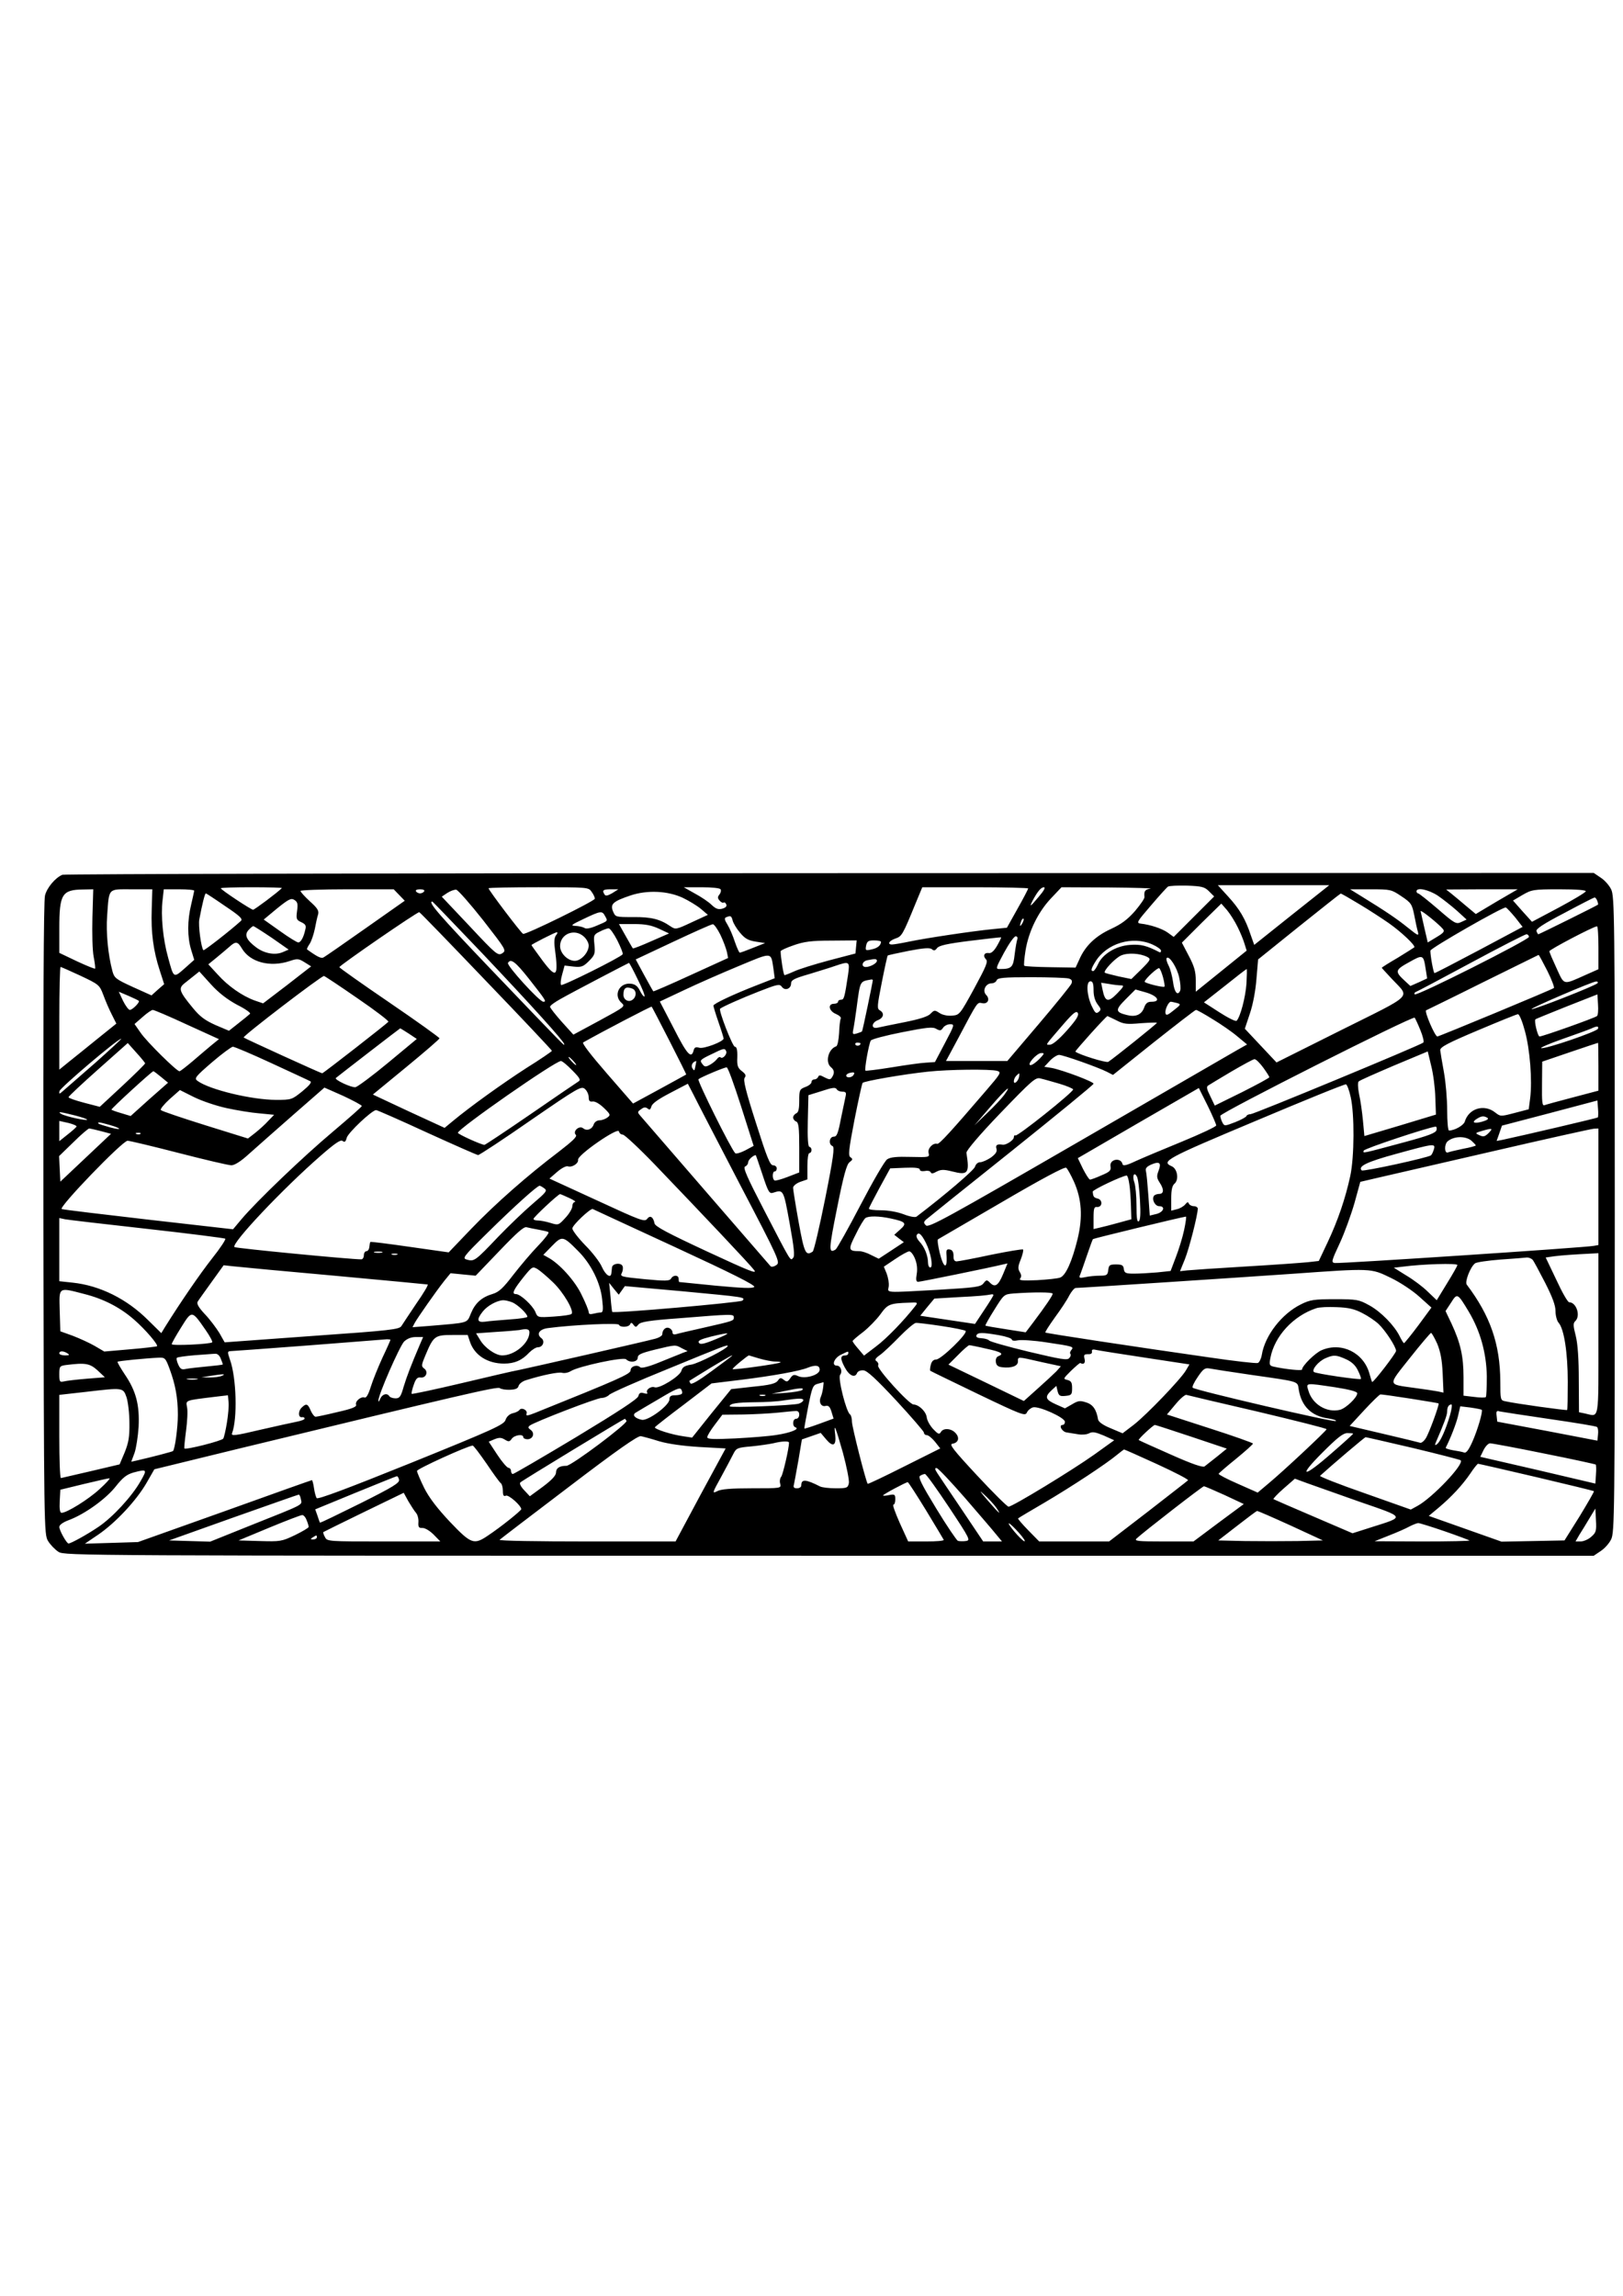 <?xml version="1.0" encoding="UTF-8" standalone="yes"?>
<svg version="1.0" xmlns="http://www.w3.org/2000/svg" width="210mm" height="297mm" viewBox="0 0 794 1123" preserveAspectRatio="xMidYMid meet">
  <g transform="translate(0,1123) scale(0.1,-0.1)" fill="#000000" stroke="none">
    <path d="M305 6951 c-34 -14 -75 -62 -85 -101 -7 -25 -9 -561 -8 -1582 3
-1523 3 -1543 23 -1576 11 -18 34 -42 51 -53 31 -19 93 -19 3771 -19 l3740 0
34 23 c19 12 42 38 51 57 17 33 18 130 18 1590 0 1460 -1 1557 -18 1590 -9 19
-32 45 -51 57 l-34 23 -3736 -1 c-2055 0 -3745 -4 -3756 -8z m5610 -81 l25
-25 -99 -99 -99 -99 -29 21 c-28 20 -86 39 -132 44 -23 3 -19 9 49 88 40 47
78 89 84 93 6 4 48 6 93 5 73 -3 86 -6 108 -28z m404 -116 l-183 -146 -17 48
c-26 79 -55 128 -110 188 l-51 56 272 0 273 0 -184 -146z m-4940 132 c-23 -23
-134 -106 -141 -106 -10 0 -158 98 -158 105 0 3 68 5 152 5 83 0 149 -2 147
-4z m1515 -18 c9 -12 16 -27 16 -34 0 -11 -337 -177 -351 -172 -9 3 -169 214
-169 223 0 3 110 5 244 5 242 0 245 0 260 -22z m631 12 c4 -6 1 -17 -5 -25
-10 -12 -10 -18 0 -30 7 -8 16 -13 20 -10 4 3 10 -1 13 -9 4 -9 -3 -16 -20
-21 -20 -5 -32 0 -52 19 -14 14 -51 39 -81 55 l-55 31 87 0 c50 0 90 -4 93
-10z m1505 4 c0 -3 -23 -48 -52 -99 l-52 -93 -71 -7 c-92 -9 -322 -43 -408
-61 -38 -8 -75 -14 -83 -14 -25 0 -15 18 16 29 32 11 35 15 100 174 l32 77
259 0 c142 0 259 -3 259 -6z m53 -39 c-42 -50 -49 -56 -32 -22 25 47 42 67 56
67 9 0 0 -17 -24 -45z m545 38 c-27 -4 -32 -12 -29 -41 1 -7 -20 -37 -46 -68
-36 -41 -66 -64 -118 -88 -76 -35 -126 -83 -155 -150 l-18 -39 -124 2 c-67 1
-125 4 -127 7 -3 2 0 36 6 74 15 93 61 188 124 255 l52 55 231 -1 c127 -1 219
-4 204 -6z m-5176 -140 c-2 -76 0 -163 6 -193 6 -30 9 -57 7 -58 -2 -2 -42 14
-89 36 l-86 41 0 120 c0 167 13 189 116 190 l50 1 -4 -137z m290 37 c-4 -111
8 -202 40 -299 l21 -65 -31 -27 -31 -28 -91 41 c-83 38 -91 44 -100 77 -22 82
-32 190 -26 271 10 139 2 130 120 130 l101 0 -3 -100z m208 93 c-1 -5 -7 -35
-15 -68 -19 -78 -19 -159 0 -221 l15 -49 -47 -42 c-55 -48 -53 -49 -81 54 -25
89 -36 206 -27 278 l6 55 75 0 c41 0 74 -3 74 -7z m1003 -21 l27 -28 -192
-135 c-105 -74 -197 -138 -205 -142 -11 -7 -30 2 -81 39 -2 1 3 13 12 26 9 13
20 46 26 74 5 27 12 59 16 71 5 18 -3 31 -40 64 -25 23 -46 46 -46 51 0 4 103
8 228 8 l228 0 27 -28z m122 18 c-3 -5 -12 -10 -20 -10 -8 0 -17 5 -20 10 -4
6 5 10 20 10 15 0 24 -4 20 -10z m289 -142 c112 -144 114 -147 93 -161 -21
-13 -29 -7 -159 132 l-137 145 27 18 c15 10 35 17 44 16 9 -2 68 -69 132 -150z
m631 133 c-21 -12 -32 -15 -37 -7 -14 21 -8 26 30 26 l37 0 -30 -19z m3861
-15 c48 -32 52 -39 63 -93 6 -32 14 -69 18 -82 5 -21 0 -18 -49 21 -52 42
-106 79 -228 154 l-55 34 100 0 c98 0 102 -1 151 -34z m178 3 c25 -17 68 -51
94 -74 l47 -43 -26 -12 c-25 -12 -32 -8 -115 64 -49 42 -92 76 -96 76 -4 0 -8
5 -8 10 0 21 58 9 104 -21z m288 -29 l-102 -61 -48 40 c-26 22 -58 49 -72 60
l-25 20 175 1 175 0 -103 -60z m436 50 c-2 -6 -62 -42 -133 -80 l-130 -69 -47
52 -46 52 46 27 c45 26 53 28 180 28 89 0 132 -4 130 -10z m-4417 -32 c29 -14
69 -38 88 -54 l34 -29 -78 -36 c-77 -36 -80 -37 -105 -20 -51 35 -94 46 -182
45 -87 0 -87 0 -99 28 -15 36 0 49 86 78 81 27 181 23 256 -12z m-2240 -40
c73 -49 88 -63 77 -73 -48 -44 -180 -147 -183 -143 -11 11 -26 122 -20 151 14
75 27 127 32 127 2 0 45 -28 94 -62z m5548 10 c47 -28 113 -71 146 -94 61 -43
132 -110 124 -118 -2 -2 -39 -25 -81 -51 -43 -25 -78 -47 -78 -49 0 -1 23 -26
51 -56 87 -93 111 -69 -248 -248 l-318 -159 -78 83 -77 82 25 75 c15 44 28
114 32 170 l8 94 200 161 c110 88 202 161 204 161 2 1 42 -22 90 -51z m-5196
-35 c-5 -38 -3 -43 21 -54 21 -10 25 -17 19 -38 -8 -37 -22 -61 -34 -61 -6 0
-47 25 -90 56 l-79 56 65 54 c57 46 69 52 85 42 16 -10 18 -20 13 -55z m6361
51 c4 -9 5 -18 4 -19 -5 -5 -288 -145 -292 -145 -2 0 -6 7 -9 15 -5 10 32 35
136 89 78 42 145 76 148 76 4 0 10 -7 13 -16z m-5456 -256 c246 -260 402 -433
402 -445 0 -9 25 -35 -354 361 -260 272 -315 336 -291 336 2 0 111 -114 243
-252z m3697 127 c14 -28 29 -65 34 -83 l10 -32 -125 -101 -124 -100 0 55 c0
43 -7 69 -34 120 l-34 65 96 96 97 95 28 -32 c15 -18 39 -56 52 -83z m1359 46
l35 -45 -212 -113 c-117 -62 -215 -113 -219 -113 -5 0 -21 87 -20 110 0 12
358 217 369 211 6 -3 27 -26 47 -50z m-355 -55 c10 -12 4 -19 -31 -40 l-43
-26 -17 73 c-9 39 -17 76 -18 80 0 9 88 -62 109 -87z m-4680 -256 c177 -184
321 -337 321 -340 0 -3 -57 -42 -126 -85 -113 -73 -273 -187 -364 -263 l-35
-29 -176 81 -175 82 163 134 c90 74 163 137 163 141 0 4 -110 83 -245 175
-135 92 -245 170 -245 173 1 9 383 272 391 269 5 -2 152 -154 328 -338z m581
319 c14 -25 16 -23 -41 -47 -30 -13 -51 -17 -60 -11 -8 5 -27 9 -44 10 -26 1
-21 5 40 34 84 40 91 41 105 14z m624 -21 c3 -13 19 -40 36 -60 24 -29 40 -38
77 -44 l46 -7 -58 -23 c-32 -13 -62 -24 -66 -24 -3 0 -14 24 -24 53 -9 28 -25
66 -36 84 -15 24 -16 32 -7 36 22 9 26 8 32 -15z m1417 -15 c-12 -20 -14 -14
-5 12 4 9 9 14 11 11 3 -2 0 -13 -6 -23z m-1777 -26 l49 -23 -87 -38 c-47 -21
-88 -37 -90 -35 -2 2 -18 30 -36 62 l-32 57 74 0 c55 0 85 -6 122 -23z m300
-29 c14 -29 28 -67 32 -84 l6 -30 -182 -83 c-100 -46 -183 -82 -184 -80 -2 2
-22 38 -45 80 l-41 76 183 86 c100 47 187 86 194 86 6 1 23 -23 37 -51z
m-2195 -15 l83 -58 -28 -12 c-38 -17 -91 -7 -131 23 -48 36 -59 61 -37 85 9
10 20 19 23 19 3 0 44 -26 90 -57z m6491 -48 l0 -106 -63 -28 c-112 -50 -103
-52 -142 33 -19 41 -35 78 -35 83 0 8 215 121 233 122 4 1 7 -46 7 -104z
m-4800 35 c17 -34 29 -64 26 -68 -10 -15 -295 -157 -301 -150 -4 4 -2 27 5 51
l12 44 43 -5 c39 -4 48 -1 76 27 29 29 31 36 27 80 -5 46 -3 50 26 64 17 9 37
16 43 16 7 1 26 -26 43 -59z m-300 25 c-8 -10 -10 -31 -6 -62 19 -142 9 -153
-59 -63 -30 41 -55 75 -55 77 0 4 114 62 124 63 5 0 3 -7 -4 -15z m137 -7 c13
-12 23 -31 23 -43 0 -34 -37 -75 -68 -75 -35 0 -72 37 -72 72 0 60 71 89 117
46z m4623 -1 c0 -14 -549 -291 -559 -281 -3 4 -1 8 4 11 6 2 127 66 270 143
143 77 266 140 273 140 6 0 12 -6 12 -13z m-2602 -43 c-15 -26 -29 -38 -40
-36 -22 4 -31 -13 -15 -30 12 -11 2 -34 -57 -143 -70 -128 -72 -130 -108 -133
-22 -2 -47 3 -62 13 -23 15 -25 15 -43 -3 -12 -14 -53 -27 -128 -42 -60 -12
-120 -24 -132 -27 -33 -7 -30 25 2 37 28 11 33 35 9 48 -14 8 -13 21 10 137
14 71 27 130 29 131 2 2 48 12 103 23 73 14 103 16 113 8 10 -9 16 -7 25 5 9
13 50 22 162 36 82 10 150 18 152 17 1 -1 -8 -20 -20 -41z m99 32 c-3 -8 -9
-42 -13 -74 -7 -64 -15 -72 -72 -72 -22 0 -22 2 20 80 24 44 49 80 57 80 7 0
11 -6 8 -14z m-789 -38 l-3 -32 -130 -34 c-71 -19 -148 -43 -171 -54 -22 -10
-43 -18 -46 -18 -5 0 -19 89 -19 117 0 4 28 17 63 29 51 18 87 23 186 23 l123
1 -3 -32z m122 25 c-1 -18 -17 -31 -46 -37 -30 -7 -31 -5 -27 18 5 22 11 26
39 26 19 0 34 -3 34 -7z m1328 -13 c23 -10 42 -24 42 -30 0 -7 -3 -10 -7 -8
-64 33 -92 40 -145 36 -69 -5 -135 -45 -157 -96 -8 -17 -18 -32 -23 -32 -13 0
-10 12 11 46 55 90 181 128 279 84z m-4455 -19 c40 -68 138 -94 234 -62 38 13
44 12 73 -6 l32 -20 -117 -91 -118 -90 -41 14 c-61 22 -131 71 -181 127 l-46
50 38 31 c21 17 49 41 63 53 33 30 42 29 63 -6z m2601 -101 l6 -45 -87 -34
c-116 -45 -213 -91 -213 -100 0 -4 11 -41 25 -81 14 -40 25 -76 25 -80 0 -15
-98 -52 -119 -45 -18 5 -24 2 -28 -14 -11 -42 -32 -19 -97 109 l-68 131 119
56 c65 31 186 84 268 118 166 69 156 70 169 -15z m1829 59 c18 -10 17 -14 -29
-60 l-49 -48 -63 13 c-35 8 -65 16 -67 18 -9 8 50 71 79 84 33 15 94 11 129
-7z m1362 -60 l7 -45 -41 -19 -41 -18 -26 24 c-51 47 -50 54 19 92 69 39 71
38 82 -34z m595 -8 c22 -44 36 -82 32 -84 -17 -11 -562 -237 -570 -237 -12 0
-65 124 -55 128 4 2 130 63 278 137 149 73 271 134 272 134 2 1 21 -35 43 -78z
m-1801 -33 c6 -26 8 -54 5 -63 -12 -29 -29 -9 -35 41 -4 27 -13 64 -22 81 -9
17 -13 34 -9 37 12 13 51 -47 61 -96z m-1479 82 c0 -12 -33 -30 -54 -30 -25 0
-19 28 7 33 39 8 47 7 47 -3z m-1703 -87 c84 -107 88 -113 71 -113 -19 0 -181
178 -173 190 14 23 36 6 102 -77z m532 -2 c22 -43 37 -81 34 -85 -3 -3 -13 9
-22 27 -11 23 -24 33 -44 35 -57 7 -88 -56 -47 -93 20 -18 18 -19 -107 -87
l-128 -69 -57 63 c-31 35 -57 68 -57 73 -1 6 23 23 52 39 54 31 330 175 334
176 2 0 21 -35 42 -79z m1030 22 c-17 -113 -20 -123 -34 -123 -8 0 -15 -4 -15
-10 0 -5 -9 -10 -20 -10 -32 0 -25 -36 10 -50 16 -7 27 -17 23 -23 -3 -5 -7
-37 -8 -71 -2 -34 -8 -62 -14 -64 -39 -13 -55 -78 -26 -102 17 -14 19 -29 5
-50 -8 -12 -12 -12 -36 0 -21 12 -28 12 -31 3 -3 -7 -11 -13 -19 -13 -8 0 -14
-6 -14 -13 0 -7 -13 -18 -30 -24 -28 -11 -30 -14 -30 -67 0 -41 -4 -58 -15
-62 -8 -4 -15 -13 -15 -20 0 -8 7 -17 15 -20 12 -5 15 -29 15 -128 l0 -121
-57 -22 c-31 -12 -60 -20 -64 -17 -12 7 -11 44 1 44 6 0 10 7 10 15 0 8 -8 15
-18 15 -15 0 -30 38 -84 208 -50 156 -63 210 -55 220 8 11 5 18 -13 32 -21 16
-25 27 -23 69 1 36 -3 51 -12 51 -11 0 -81 179 -72 186 12 10 107 52 189 84
92 36 102 38 113 23 15 -21 45 -10 45 16 0 17 15 25 88 46 48 15 105 32 127
40 71 24 73 23 64 -42z m-3755 -6 c89 -42 93 -45 111 -93 10 -27 28 -70 41
-95 l23 -46 -92 -74 c-50 -41 -113 -91 -139 -112 l-48 -39 0 251 c0 138 3 251
6 251 4 0 48 -20 98 -43z m5296 -8 c6 -23 9 -43 7 -45 -6 -6 -97 17 -97 24 0
12 64 71 71 66 5 -3 13 -23 19 -45z m408 -31 c-5 -68 -30 -162 -48 -181 -4 -5
-42 14 -84 41 l-76 49 103 81 c56 45 104 82 106 82 2 0 1 -33 -1 -72z m-4938
-103 c40 -20 68 -40 63 -44 -4 -4 -29 -25 -55 -45 l-48 -38 -66 28 c-51 23
-76 41 -111 84 -66 80 -71 95 -42 119 13 10 35 28 49 39 l25 20 57 -63 c38
-42 80 -74 128 -100z m590 31 c85 -58 153 -110 150 -114 -7 -9 -318 -252 -324
-252 -6 0 -379 170 -384 175 -7 6 383 304 393 301 6 -2 80 -51 165 -110z
m3477 98 c16 -4 20 -11 15 -25 -4 -10 -76 -99 -161 -199 l-153 -180 -150 0
-150 0 58 108 c100 189 94 179 119 175 28 -6 40 20 19 41 -19 20 -2 56 27 56
11 0 22 7 25 15 5 12 33 15 168 15 88 0 171 -3 183 -6z m-957 -8 c0 -8 -50
-250 -53 -251 -1 -2 -12 -6 -25 -10 -20 -6 -22 -4 -18 17 3 13 10 59 16 103
19 142 15 133 73 144 4 0 7 -1 7 -3z m1080 -50 c0 -28 7 -52 20 -69 17 -22 18
-26 5 -37 -13 -10 -18 -5 -35 31 -24 54 -27 119 -5 119 11 0 15 -12 15 -44z
m2466 35 c-7 -11 -317 -133 -323 -127 -5 5 296 134 315 135 7 1 11 -3 8 -8z
m-2331 -11 c16 0 12 -7 -20 -40 -44 -45 -59 -41 -71 19 l-7 34 39 -6 c21 -4
48 -7 59 -7z m-2391 -16 c20 -8 21 -38 2 -53 -19 -16 -46 -3 -46 23 0 34 12
42 44 30z m2514 -19 c56 -17 72 -45 26 -45 -20 0 -29 -7 -37 -30 -13 -34 -42
-46 -84 -35 -57 14 -58 25 -6 77 26 26 48 48 48 48 1 0 25 -7 53 -15z m-4929
-41 c6 -6 -31 -44 -44 -44 -6 0 -21 20 -33 44 l-21 45 47 -20 c25 -11 49 -22
51 -25z m7134 -74 c-10 -9 -266 -100 -281 -100 -9 0 -28 78 -20 84 1 2 71 30
153 63 l150 59 3 -49 c2 -28 0 -53 -5 -57z m-2056 64 c22 -6 21 -8 -15 -36
-29 -24 -38 -27 -40 -14 -4 17 15 56 26 56 4 0 17 -3 29 -6z m-2482 -185 c46
-90 83 -164 82 -165 -1 -1 -60 -33 -131 -72 l-129 -70 -127 146 c-79 91 -124
149 -117 153 105 59 332 177 335 175 2 -2 41 -77 87 -167z m-2360 79 l156 -71
-37 -30 c-20 -17 -62 -52 -93 -79 -31 -26 -59 -48 -63 -48 -14 0 -160 144
-190 188 l-30 43 39 34 c21 19 43 34 50 35 7 0 82 -32 168 -72z m4305 -28
c-39 -44 -70 -70 -83 -70 -23 0 -29 -10 68 103 47 54 61 64 68 52 6 -12 -7
-33 -53 -85z m712 55 c40 -24 95 -62 121 -84 l48 -40 -53 -30 c-29 -17 -379
-219 -778 -450 -633 -366 -727 -418 -740 -405 -12 12 -12 16 0 28 8 7 196 158
418 335 221 177 402 325 402 330 0 10 -149 66 -204 77 l-37 6 27 29 c15 16 36
29 45 29 20 0 192 -61 235 -83 l29 -15 199 159 c110 87 203 159 207 159 5 0
41 -20 81 -45z m1528 -57 c25 -90 37 -243 26 -330 l-7 -54 -69 -18 c-69 -18
-69 -18 -96 3 -54 42 -129 19 -148 -46 -6 -18 -50 -43 -77 -43 -5 0 -9 44 -9
99 0 54 -7 138 -16 187 -9 49 -17 97 -18 107 -1 15 37 35 184 97 102 43 190
79 196 79 7 1 22 -36 34 -81z m-1998 51 c36 -19 52 -20 120 -14 43 3 78 4 78
2 0 -5 -213 -175 -238 -191 -10 -6 -143 35 -161 50 -3 3 150 173 157 174 1 0
21 -10 44 -21z m1487 -48 c12 -29 19 -57 14 -61 -15 -13 -828 -350 -845 -350
-9 0 -18 -4 -20 -9 -1 -5 -27 -19 -55 -30 -52 -20 -53 -20 -63 -1 -5 10 -10
25 -10 32 0 15 942 490 951 480 3 -4 16 -31 28 -61z m-2326 -63 l-49 -93 -44
-3 c-25 -1 -101 -12 -168 -23 -68 -11 -126 -18 -128 -16 -6 6 17 132 26 147 4
7 73 25 154 41 121 24 150 27 167 16 18 -10 23 -9 33 6 6 9 21 17 34 17 23 0
22 -3 -25 -92z m3195 70 c-5 -14 -256 -100 -278 -95 -8 1 39 22 105 45 66 23
129 46 140 51 28 13 37 13 33 -1z m-5818 -24 l39 -26 -141 -117 c-77 -64 -149
-117 -159 -119 -19 -3 -104 36 -96 45 9 8 312 242 315 243 1 0 20 -12 42 -26z
m-1532 -141 c-73 -64 -144 -126 -157 -137 -21 -19 -23 -19 -20 -3 4 17 284
255 302 256 4 1 -52 -51 -125 -116z m242 -4 c0 -4 -50 -53 -111 -110 l-111
-103 -77 20 c-42 11 -76 23 -76 27 0 4 65 65 145 136 l145 129 42 -47 c23 -25
42 -49 43 -52z m3500 97 c0 -11 -19 -15 -25 -6 -3 5 1 10 9 10 9 0 16 -2 16
-4z m3610 -114 l0 -117 -125 -33 c-69 -18 -131 -35 -139 -38 -11 -4 -13 15
-12 104 l1 109 135 46 c74 25 136 46 138 46 1 1 2 -52 2 -117z m-6491 17 c97
-45 182 -84 189 -88 8 -5 -4 -20 -39 -49 -51 -41 -53 -42 -128 -42 -119 0
-327 50 -385 93 -17 12 -11 20 70 90 49 42 95 76 103 77 8 0 93 -36 190 -81z
m2224 58 c5 -14 -18 -39 -28 -29 -4 4 -12 0 -18 -9 -7 -9 -22 -21 -35 -28 -20
-11 -26 -10 -37 6 -13 16 -9 20 43 45 65 32 68 32 75 15z m3469 -226 l3 -83
-175 -53 -175 -52 -7 75 c-4 42 -12 100 -19 130 -6 30 -7 58 -2 62 4 5 82 39
173 78 l165 69 17 -71 c10 -39 19 -109 20 -155z m-1937 189 c-16 -16 -35 -30
-43 -30 -22 0 30 59 52 59 17 1 16 -3 -9 -29z m-2280 -10 c10 -11 16 -20 13
-20 -3 0 -13 9 -23 20 -10 11 -16 20 -13 20 3 0 13 -9 23 -20z m3375 -32 c16
-22 30 -44 30 -47 0 -4 -60 -36 -133 -73 l-134 -66 -22 46 c-18 36 -20 47 -9
53 7 5 58 35 113 68 55 32 106 60 112 60 7 1 26 -18 43 -41z m-3380 -14 c37
-37 42 -47 30 -54 -8 -5 -113 -76 -233 -159 -121 -83 -223 -151 -227 -151 -15
0 -130 52 -130 59 1 20 476 351 504 351 7 0 32 -21 56 -46z m602 20 c-4 -23
-6 -24 -15 -9 -8 14 2 32 19 35 1 0 -1 -12 -4 -26z m224 -197 l61 -192 -41
-22 c-23 -12 -45 -18 -49 -14 -20 19 -187 355 -180 362 10 9 125 58 138 58 6
1 37 -86 71 -192z m1252 175 c22 -7 19 -12 -55 -98 -170 -198 -228 -262 -238
-259 -21 6 -48 -23 -42 -45 5 -21 3 -21 -88 -19 -68 2 -99 -1 -115 -12 -12 -8
-70 -108 -130 -223 -60 -115 -115 -213 -122 -218 -35 -21 -34 -2 7 202 32 161
47 214 61 225 16 12 17 16 5 24 -12 7 -9 37 19 182 19 96 37 178 40 182 8 9
204 43 320 55 100 11 305 13 338 4z m-4090 -30 l34 -28 -92 -81 -91 -82 -46
14 c-25 7 -46 15 -48 17 -3 4 198 188 205 188 3 0 20 -13 38 -28z m3387 9 c-8
-13 -35 -15 -35 -2 0 5 8 11 18 13 21 5 26 2 17 -11z m811 -6 c-3 -23 -26 -43
-26 -24 0 8 5 20 12 27 15 15 17 15 14 -3z m197 -36 c37 -11 67 -24 67 -28 0
-14 -272 -231 -282 -225 -4 3 -8 -1 -8 -9 0 -14 -39 -40 -56 -36 -25 4 -35 -2
-29 -20 4 -14 -3 -25 -27 -43 -18 -12 -42 -23 -53 -23 -11 0 -21 -9 -25 -22
-4 -16 -145 -137 -286 -244 -6 -5 -34 0 -62 11 -31 12 -77 20 -112 20 -33 0
-60 3 -59 8 0 4 24 50 52 102 l52 95 73 3 c50 2 72 -1 72 -9 0 -7 10 -9 25 -7
13 3 26 0 28 -6 3 -8 12 -7 29 3 22 11 35 11 76 1 78 -20 86 -10 70 91 -2 10
65 89 166 194 153 159 172 176 195 170 14 -3 56 -15 94 -26z m-1565 -489 c194
-371 200 -385 180 -398 -11 -8 -23 -10 -28 -6 -6 7 -572 660 -638 737 -14 16
-14 19 4 31 14 11 22 11 32 4 10 -9 14 -6 19 10 3 14 34 36 92 66 l86 45 27
-52 c14 -29 116 -225 226 -437z m2990 424 c19 -85 18 -292 -2 -386 -24 -111
-61 -219 -111 -325 l-43 -91 -53 -6 c-30 -3 -166 -13 -304 -21 -137 -8 -266
-17 -286 -19 l-36 -4 24 59 c21 53 62 213 63 247 0 6 -9 12 -19 12 -11 0 -22
6 -25 13 -3 9 -8 8 -18 -5 -8 -9 -26 -20 -41 -23 l-27 -7 0 60 c0 42 5 63 16
72 23 20 14 73 -13 85 -55 24 -28 38 410 222 237 100 436 181 442 179 5 -1 16
-29 23 -62z m-3728 -1 c0 -18 5 -23 19 -21 12 2 34 -11 55 -31 32 -31 34 -35
18 -47 -9 -7 -27 -14 -39 -14 -12 0 -24 -8 -28 -19 -8 -25 -34 -35 -52 -20
-19 16 -53 -15 -36 -32 8 -8 -15 -30 -85 -84 -148 -112 -306 -250 -427 -376
l-110 -115 -190 27 c-104 15 -191 26 -193 24 -2 -1 -4 -12 -5 -24 -1 -11 -7
-21 -14 -21 -7 0 -13 -9 -13 -20 0 -11 -6 -20 -12 -20 -45 -1 -615 54 -621 60
-18 16 236 285 422 447 71 62 98 80 107 72 10 -8 15 -4 20 15 6 25 124 136
144 136 5 0 117 -49 249 -110 132 -60 245 -110 250 -110 6 0 122 76 257 170
234 161 248 169 266 153 10 -9 18 -27 18 -40z m-1200 6 c49 -23 90 -45 90 -49
0 -4 -64 -60 -142 -126 -143 -120 -370 -337 -447 -428 l-41 -49 -413 47 c-226
26 -418 49 -425 52 -19 6 297 334 322 334 10 0 123 -27 251 -60 128 -33 243
-60 257 -60 15 0 46 19 83 53 94 84 370 326 372 327 1 0 43 -19 93 -41z m2415
31 c3 -5 15 -10 27 -10 16 0 19 -5 15 -22 -3 -13 -13 -62 -23 -110 -14 -73
-20 -88 -35 -88 -22 0 -27 -38 -6 -46 11 -4 4 -57 -36 -257 -28 -139 -55 -255
-61 -259 -34 -23 -41 -9 -69 145 -15 83 -27 159 -27 167 0 9 16 22 35 29 l35
12 0 65 c0 36 4 64 10 64 6 0 10 7 10 15 0 8 -5 15 -10 15 -7 0 -10 45 -8 126
l3 127 55 17 c67 22 77 23 85 10z m817 -27 c-11 -15 -48 -55 -83 -88 l-62 -60
79 92 c75 87 110 117 66 56z m1038 -148 c0 -6 -75 -41 -167 -79 -93 -38 -195
-81 -228 -96 -44 -21 -61 -24 -63 -15 -8 36 -66 25 -59 -11 3 -19 -3 -26 -44
-43 -26 -12 -52 -21 -56 -21 -5 0 -20 24 -35 53 l-25 52 296 172 296 171 43
-86 c23 -47 42 -91 42 -97z m-4843 85 c50 -11 123 -23 162 -26 l72 -7 -28 -29
c-15 -17 -44 -43 -64 -59 l-36 -28 -209 65 c-115 36 -213 69 -217 74 -5 4 15
28 42 53 l51 45 68 -34 c38 -19 109 -43 159 -54z m6710 -46 c-3 -3 -352 -85
-464 -109 l-31 -6 13 37 13 38 233 61 234 62 3 -40 c2 -21 1 -41 -1 -43z
m-7451 10 c36 -9 63 -19 60 -21 -6 -6 -105 16 -126 28 -22 13 -6 11 66 -7z
m6911 -12 c8 -5 -2 -12 -27 -19 -41 -11 -53 -2 -22 16 21 13 33 13 49 3z
m-6903 -43 c-2 -4 -22 -22 -44 -39 l-40 -32 0 50 0 49 45 -10 c24 -6 42 -14
39 -18z m160 9 c61 -17 67 -29 6 -13 -28 8 -55 16 -58 19 -8 9 6 7 52 -6z
m6494 -25 c-2 -14 -38 -28 -153 -59 -216 -58 -208 -57 -203 -42 4 10 313 113
351 117 5 1 7 -7 5 -16z m-6534 -6 l49 -13 -124 -117 -124 -117 -3 62 -3 63
69 67 c38 38 74 68 78 68 5 0 31 -6 58 -13z m2553 -17 c8 0 79 -66 157 -147
235 -245 463 -486 485 -515 18 -22 -20 -7 -231 91 -189 88 -254 122 -256 137
-6 32 -22 41 -36 22 -12 -16 -31 -9 -245 90 l-233 107 38 33 c21 18 44 30 52
27 20 -7 53 14 50 32 -4 23 196 161 200 139 2 -9 10 -16 19 -16z m4236 8 c-18
-18 -26 -20 -45 -11 -22 10 -22 11 12 21 52 15 56 14 33 -10z m537 -263 l0
-285 -22 -4 c-36 -8 -1246 -88 -1268 -84 -18 3 -16 10 25 98 24 52 56 141 72
197 l28 102 90 21 c50 11 302 70 560 129 259 60 480 109 493 110 l22 1 0 -285z
m-7133 259 c-3 -3 -12 -4 -19 -1 -8 3 -5 6 6 6 11 1 17 -2 13 -5z m6511 -33
c12 -11 22 -21 22 -24 0 -2 -27 -10 -61 -16 -34 -7 -67 -15 -75 -18 -18 -7
-19 40 -1 55 31 25 86 26 115 3z m-183 -43 c-4 -13 -10 -26 -14 -29 -10 -11
-332 -81 -339 -74 -20 20 26 42 169 81 185 51 193 52 184 22z m-3285 -123 c29
-88 34 -95 53 -89 50 16 50 16 80 -149 22 -122 26 -161 17 -170 -14 -15 -6
-28 -142 234 -84 162 -104 208 -93 213 8 3 15 12 15 20 0 12 22 33 37 36 1 0
16 -43 33 -95z m1938 18 c-10 -26 -9 -35 5 -57 23 -34 21 -56 -2 -56 -11 0
-23 -5 -26 -10 -11 -18 6 -50 26 -50 32 0 22 -29 -13 -38 l-33 -8 -7 100 c-4
55 -9 109 -12 119 -3 13 5 21 27 31 40 17 50 8 35 -31z m-414 -53 c38 -85 44
-172 18 -280 -27 -110 -58 -179 -85 -189 -12 -5 -63 -10 -114 -13 -72 -3 -90
-1 -82 8 7 9 6 19 -2 32 -10 16 -9 28 5 62 9 23 14 45 11 48 -3 3 -74 -9 -158
-26 -83 -18 -159 -32 -167 -32 -11 0 -16 9 -15 27 0 19 -6 29 -18 31 -14 3
-18 -2 -17 -20 7 -79 -13 -77 -33 5 -8 34 -12 63 -8 65 3 2 143 83 311 181
193 113 309 175 316 169 6 -4 23 -35 38 -68z m323 -89 c4 -68 2 -100 -6 -105
-8 -5 -11 17 -11 78 0 46 -5 97 -10 111 -12 32 -2 56 12 30 6 -9 12 -61 15
-114z m-52 77 c4 -24 7 -72 8 -108 l2 -64 -62 -17 c-35 -10 -76 -20 -93 -24
l-30 -7 0 55 c0 46 3 55 17 53 26 -2 29 34 4 41 -20 5 -23 9 -25 34 -1 9 143
77 166 79 4 0 10 -19 13 -42z m-2862 -21 c16 -11 9 -19 -59 -77 -42 -36 -117
-108 -167 -160 -111 -117 -117 -121 -151 -112 -26 7 -24 11 101 134 129 127
241 228 253 228 3 0 14 -6 23 -13z m122 -47 c22 -10 34 -19 28 -19 -7 -1 -13
-10 -13 -21 0 -11 -15 -37 -34 -57 -33 -36 -34 -37 -73 -25 -22 7 -50 12 -62
12 -11 0 -21 3 -21 8 0 8 122 122 130 121 3 0 23 -9 45 -19z m517 -240 c277
-128 395 -187 388 -195 -7 -8 -57 -6 -187 6 -98 10 -179 18 -180 18 -2 1 -3 8
-3 16 0 19 -26 20 -37 1 -7 -12 -26 -13 -130 -3 -113 11 -121 13 -111 30 5 10
7 25 4 33 -7 20 -51 14 -52 -6 -1 -8 -2 -21 -3 -27 -2 -28 -28 -11 -46 29 -10
24 -47 72 -82 107 -35 36 -63 73 -63 82 0 16 89 100 100 95 3 -2 184 -85 402
-186z m1055 140 c75 -16 81 -24 47 -54 l-29 -26 23 -18 24 -18 -62 -41 -61
-40 -37 18 c-20 11 -46 19 -58 19 -54 0 -56 7 -17 83 19 40 41 75 47 79 16 11
67 10 123 -2z m1436 -57 c-8 -38 -27 -98 -41 -134 l-25 -66 -66 -7 c-36 -3
-87 -6 -113 -6 -41 0 -47 3 -50 23 -2 18 -9 22 -38 22 -31 0 -35 -3 -38 -27
-3 -25 -7 -28 -41 -28 -21 0 -53 -3 -71 -7 -30 -6 -33 -4 -25 13 4 10 19 53
33 94 14 41 27 77 29 79 2 3 434 108 455 110 3 1 -1 -29 -9 -66z m-5073 6
c206 -23 378 -45 382 -48 4 -3 -25 -47 -64 -96 -59 -75 -154 -213 -232 -338
l-17 -28 -64 63 c-105 105 -237 170 -370 184 l-65 7 0 154 0 155 28 -6 c15 -3
196 -24 402 -47z m1915 -4 c22 -4 44 -9 48 -12 5 -3 -18 -33 -50 -66 -33 -34
-87 -98 -122 -143 -49 -64 -70 -84 -100 -93 -54 -16 -86 -44 -107 -95 -21 -50
-6 -45 -207 -62 l-79 -6 12 23 c15 26 99 147 143 203 l31 38 61 -6 62 -6 116
121 c86 90 120 120 133 116 11 -3 37 -8 59 -12z m1895 -65 c24 -48 37 -120 21
-120 -6 0 -11 11 -11 24 0 34 -17 77 -42 103 -11 12 -17 26 -13 32 9 16 23 5
45 -39z m-1701 -40 c63 -63 109 -156 117 -237 6 -50 4 -63 -7 -63 -8 0 -24 -3
-36 -6 -16 -4 -23 -2 -23 8 0 7 -15 45 -34 83 -32 69 -110 155 -165 184 l-23
13 42 43 c50 51 54 51 129 -25z m-961 -7 c-10 -2 -26 -2 -35 0 -10 3 -2 5 17
5 19 0 27 -2 18 -5z m2608 -29 c10 -24 13 -50 9 -75 -5 -29 -3 -39 7 -39 11 0
345 68 415 85 l22 5 -21 -51 c-24 -58 -40 -68 -64 -44 -16 16 -18 16 -33 -3
-14 -17 -37 -20 -221 -31 -271 -15 -247 -16 -242 17 2 15 -3 43 -10 62 l-14
34 55 37 c31 21 62 38 69 38 7 1 20 -15 28 -35z m-2533 19 c-7 -2 -19 -2 -25
0 -7 3 -2 5 12 5 14 0 19 -2 13 -5z m5877 -388 c0 -440 6 -404 -66 -389 l-29
6 -1 156 c0 104 -5 178 -15 218 -13 50 -13 62 -2 72 27 26 5 92 -30 92 -7 0
-35 49 -63 110 l-52 109 42 6 c39 5 98 9 179 13 l37 2 0 -395z m-322 363 c6
-7 33 -58 61 -112 36 -71 51 -111 51 -139 0 -22 7 -48 15 -57 27 -30 45 -147
45 -289 0 -74 -1 -136 -3 -138 -4 -3 -252 31 -304 43 -22 4 -23 9 -23 97 -1
182 -49 321 -164 473 -11 13 17 86 40 104 6 6 63 14 126 19 62 4 120 9 129 10
9 0 21 -5 27 -11z m-368 -26 c0 -4 -23 -45 -51 -90 l-50 -82 -44 42 c-23 23
-71 59 -105 79 l-61 38 43 5 c97 13 268 18 268 8z m-5495 -52 c248 -23 453
-42 457 -43 5 -1 -20 -43 -55 -93 -34 -51 -67 -100 -73 -110 -10 -17 -54 -22
-438 -49 l-427 -31 -26 46 c-15 24 -46 66 -71 92 -30 32 -41 51 -35 61 4 7 35
50 68 96 l59 82 46 -5 c25 -3 248 -24 495 -46z m1071 -33 c51 -49 104 -140 90
-154 -4 -5 -43 -10 -87 -13 -78 -5 -79 -5 -90 23 -14 32 -73 87 -95 87 -22 0
-13 20 38 84 42 52 44 52 68 38 14 -9 48 -38 76 -65z m4097 23 c46 -22 108
-63 141 -93 l59 -53 -64 -87 c-35 -47 -67 -86 -70 -87 -3 0 -12 15 -21 33 -25
52 -92 121 -149 152 -51 28 -60 30 -169 30 -102 0 -121 -3 -165 -25 -94 -46
-177 -153 -192 -248 -3 -18 -12 -36 -19 -39 -8 -3 -114 9 -236 27 -351 50
-800 118 -804 122 -2 2 19 35 47 74 28 38 60 86 70 107 11 20 25 37 32 37 22
0 798 51 1057 69 391 28 386 28 483 -19z m-3761 -62 l15 21 279 -25 c308 -29
313 -29 296 -46 -9 -9 -631 -64 -637 -55 -1 1 -5 33 -8 72 l-7 70 23 -29 24
-29 15 21z m-2628 -18 c94 -24 175 -66 243 -126 53 -46 118 -122 111 -129 -2
-2 -61 -9 -131 -15 l-127 -11 -46 27 c-26 15 -74 37 -108 50 l-61 22 -3 101
c-3 118 -9 115 122 81z m4736 2 c0 -9 -33 -58 -97 -143 l-35 -46 -96 15 c-53
8 -99 16 -101 18 -2 1 18 37 44 78 46 74 47 75 93 79 96 7 192 7 192 -1z
m-290 -7 c0 -3 -20 -36 -45 -73 l-45 -68 -134 20 -134 20 34 42 35 42 117 7
c102 5 132 8 165 14 4 0 7 -1 7 -4z m2325 -80 c57 -95 87 -203 89 -317 0 -53
-2 -99 -5 -102 -3 -3 -29 -3 -57 1 l-52 6 0 91 c0 102 -15 167 -58 260 l-30
63 27 41 c30 48 32 47 86 -43z m-4680 45 c26 -10 75 -56 75 -71 0 -4 -39 -10
-87 -13 -49 -4 -103 -8 -120 -11 -39 -5 -43 10 -11 50 22 28 69 54 100 55 9 0
28 -4 43 -10z m1974 -17 c-56 -72 -143 -162 -193 -199 l-59 -45 -28 33 c-16
18 -28 35 -28 38 0 3 23 23 51 44 28 22 66 61 85 87 36 50 45 54 142 57 40 2
42 1 30 -15z m2186 -36 c28 -14 63 -38 79 -53 34 -32 86 -112 86 -132 0 -11
-108 -152 -117 -152 -1 0 -7 18 -13 40 -28 103 -136 157 -233 116 -31 -12 -97
-77 -97 -95 0 -7 -80 1 -139 14 -21 5 -22 10 -16 42 20 107 112 207 225 244
14 5 59 7 100 5 57 -2 87 -9 125 -29z m-5659 -83 c21 -30 35 -57 32 -60 -10
-9 -198 -18 -198 -9 0 5 21 42 46 82 53 85 52 85 120 -13z m2584 62 c0 -17 -1
-17 -150 -51 -63 -14 -123 -28 -132 -31 -12 -3 -18 0 -18 9 0 8 -8 18 -17 21
-16 7 -33 -9 -33 -31 0 -7 -17 -17 -37 -22 -56 -15 -610 -141 -663 -152 -25
-4 -152 -34 -283 -65 -131 -31 -240 -54 -243 -52 -2 3 2 22 10 44 10 30 18 38
33 36 27 -4 40 28 18 44 -15 11 -14 17 8 69 38 90 45 95 131 95 l74 0 11 -33
c22 -66 86 -107 167 -107 51 0 88 16 123 54 14 14 33 26 43 26 24 0 35 30 17
44 -27 20 -11 45 34 50 123 16 342 26 345 16 5 -14 49 -13 55 3 4 9 8 8 16 -3
10 -13 13 -13 24 1 10 13 51 20 202 31 260 21 265 21 265 4z m1015 -42 c61 -9
114 -20 119 -24 12 -12 -120 -140 -144 -140 -13 0 -22 -9 -26 -25 -4 -14 -5
-28 -3 -30 2 -2 108 -53 234 -114 215 -103 231 -109 239 -90 5 11 19 22 30 25
29 7 156 -50 156 -71 0 -8 -5 -15 -11 -15 -22 0 -3 -35 21 -37 14 -2 39 -6 56
-9 18 -3 41 -1 52 5 17 9 31 6 72 -11 l51 -23 -96 -69 c-108 -77 -402 -256
-421 -256 -6 0 -76 69 -154 153 -119 128 -138 153 -120 155 29 5 36 29 15 52
-21 24 -61 26 -72 5 -8 -13 -14 -10 -37 14 -16 17 -30 42 -32 57 -3 29 -38 63
-65 64 -21 0 -182 177 -173 191 3 6 0 15 -7 20 -11 7 -8 14 16 31 17 12 59 52
95 89 36 37 72 67 80 68 8 1 65 -6 125 -15z m-2015 -31 c0 -52 -72 -113 -133
-113 -33 0 -87 38 -109 77 l-19 31 98 7 c54 3 105 8 113 9 37 8 50 5 50 -11z
m911 -34 c-58 -24 -76 -27 -82 -17 -6 10 8 17 59 30 99 24 106 21 23 -13z
m1386 20 c35 -6 63 -16 63 -21 0 -6 13 -8 31 -4 17 3 79 -1 137 -10 134 -20
137 -21 123 -38 -6 -7 -8 -16 -4 -19 3 -4 1 -13 -6 -20 -9 -12 -42 -6 -198 31
-104 25 -191 50 -194 55 -4 5 -20 10 -37 11 -19 1 -28 5 -25 14 6 15 28 15
110 1z m2144 -41 c16 -39 24 -78 27 -147 l4 -93 -28 6 c-16 3 -67 11 -114 17
-134 19 -132 8 -22 147 53 67 100 122 103 122 4 0 17 -24 30 -52z m-4977 -5
c-43 -101 -63 -153 -79 -205 -14 -50 -20 -58 -40 -58 -13 0 -27 5 -30 10 -11
18 -35 11 -45 -12 -5 -13 -9 -17 -9 -10 -2 26 104 267 126 290 15 14 34 22 58
22 l35 0 -16 -37z m-144 23 c0 -2 -17 -41 -39 -87 -21 -46 -47 -110 -57 -142
-11 -36 -22 -56 -30 -53 -17 7 -48 -18 -42 -35 4 -10 -19 -20 -91 -36 -53 -13
-101 -23 -107 -23 -6 0 -17 14 -24 30 -14 34 -22 37 -45 14 -18 -18 -16 -50 3
-46 7 1 12 -2 12 -7 0 -5 -17 -11 -37 -15 -21 -4 -102 -22 -181 -40 -122 -29
-142 -31 -137 -17 27 70 22 271 -10 360 -13 38 -13 41 3 42 9 0 181 13 382 28
201 16 373 29 383 30 9 0 17 -1 17 -3z m1426 -41 l28 -14 -25 -9 c-13 -6 -63
-25 -111 -45 -56 -23 -90 -31 -96 -25 -15 15 -47 5 -47 -15 0 -18 -57 -43
-467 -208 -38 -15 -46 -16 -42 -4 7 17 -25 33 -35 18 -3 -5 -18 -13 -33 -16
-16 -4 -30 -17 -35 -33 -8 -23 -58 -46 -463 -210 -305 -123 -456 -180 -461
-172 -4 6 -10 28 -13 49 -3 22 -8 39 -10 39 -2 0 -194 -68 -427 -152 l-424
-151 -130 -4 -130 -4 65 44 c85 58 186 166 236 252 l39 68 405 99 c1102 267
1274 307 1285 298 6 -5 29 -9 50 -8 27 1 39 6 42 19 3 10 19 23 37 28 79 25
159 41 176 36 11 -3 29 0 42 8 38 24 258 71 271 58 19 -19 57 -13 57 8 0 15
15 22 83 39 104 25 100 25 133 7z m224 11 c0 -12 -142 -85 -178 -91 -32 -5
-43 -12 -48 -29 -6 -27 -108 -90 -131 -82 -18 7 -45 -12 -37 -26 4 -6 -2 -7
-15 -3 -17 5 -24 2 -28 -14 -3 -14 -100 -77 -305 -201 -165 -99 -304 -180
-309 -180 -5 0 -9 7 -9 15 0 8 -6 15 -12 15 -7 0 -32 29 -55 64 l-42 64 28 12
c23 9 33 9 51 -2 18 -11 23 -11 34 5 14 18 56 24 56 7 0 -5 9 -10 20 -10 27 0
38 29 17 45 -14 10 -15 14 -5 22 24 18 332 137 352 135 11 0 27 6 36 15 8 9
139 67 290 128 273 112 290 119 290 111z m1265 -13 c74 -16 89 -25 59 -37 -9
-3 -14 -15 -12 -28 2 -17 11 -24 32 -26 45 -5 76 6 76 28 0 25 -5 25 113 -2
l97 -21 -22 -25 c-13 -13 -54 -51 -91 -84 l-68 -61 -184 89 -185 89 47 47 c26
27 51 48 55 48 4 0 41 -7 83 -17z m777 -44 l217 -33 -17 -29 c-25 -43 -192
-217 -255 -266 l-55 -42 -59 25 c-37 15 -59 31 -61 43 -8 48 -25 73 -58 83
-30 10 -39 9 -69 -9 l-35 -20 -45 20 c-51 23 -55 36 -21 68 l24 22 6 -26 c6
-22 11 -26 39 -23 29 3 32 6 32 38 0 27 -4 35 -23 40 -22 5 -21 6 18 45 23 22
43 39 45 38 17 -10 26 0 21 20 -5 20 -2 23 17 23 14 -1 21 4 19 13 -2 9 4 12
20 8 13 -3 121 -20 240 -38z m-5272 21 c12 -8 9 -10 -12 -10 -16 0 -28 5 -28
10 0 13 20 13 40 0z m3820 0 c0 -5 -6 -10 -14 -10 -26 0 -26 -16 -3 -59 22
-41 50 -53 60 -27 4 9 17 14 31 13 18 -1 63 -43 160 -147 74 -80 135 -151 136
-157 0 -7 6 -13 14 -13 8 0 26 -15 40 -32 l26 -33 -176 -88 c-97 -49 -177 -87
-179 -85 -9 11 -77 279 -77 303 0 16 -4 32 -9 36 -19 11 -61 179 -49 194 13
16 3 45 -16 45 -27 0 -14 36 19 53 40 19 37 19 37 7z m-3070 -26 c6 -14 10
-27 10 -28 0 -2 -34 -6 -77 -10 -42 -4 -88 -9 -103 -12 -21 -5 -28 -1 -38 21
-7 15 -10 30 -7 33 3 4 43 9 88 13 45 3 90 7 100 7 10 1 21 -8 27 -24z m2499
12 c-2 -2 -47 -36 -99 -74 -61 -45 -97 -66 -102 -59 -4 6 -6 12 -5 13 1 1 47
29 102 63 90 54 117 69 104 57z m135 -11 c27 -8 63 -15 79 -15 17 0 28 -2 26
-4 -7 -7 -230 -38 -235 -33 -4 3 75 68 80 67 1 0 23 -7 50 -15z m2872 -4 c28
-13 46 -30 58 -56 10 -20 16 -38 14 -40 -5 -6 -222 26 -230 34 -12 11 22 52
56 67 41 18 53 17 102 -5z m-5756 -48 c28 -76 40 -141 40 -223 0 -62 -14 -168
-24 -178 -4 -3 -102 -29 -177 -46 l-27 -6 16 43 c8 23 17 81 20 128 5 106 -12
174 -67 255 -22 33 -38 61 -36 63 4 4 137 17 202 20 30 1 33 -2 53 -56z m-353
-6 l36 -34 -89 -7 c-49 -4 -99 -10 -111 -13 -21 -5 -23 -2 -23 35 0 38 2 41
33 45 95 12 116 8 154 -26z m3533 3 c0 -26 -72 -47 -106 -31 -19 9 -26 7 -38
-11 -13 -18 -17 -19 -32 -7 -14 11 -18 11 -29 -5 -11 -14 -38 -21 -121 -29
l-107 -12 -96 -118 -95 -119 -40 6 c-60 8 -147 36 -142 45 3 4 66 54 141 110
l136 104 147 18 c154 19 286 43 324 59 38 15 58 12 58 -10z m2110 -25 c244
-35 227 -30 234 -73 13 -80 62 -129 143 -140 26 -4 44 -10 38 -13 -11 -7 -689
151 -700 163 -4 4 7 27 25 53 27 40 35 45 58 41 15 -3 106 -17 202 -31z
m-5035 -5 c-11 -5 -38 -8 -60 -8 l-40 1 45 7 c64 10 78 10 55 0z m-122 -17
c-13 -2 -33 -2 -45 0 -13 2 -3 4 22 4 25 0 35 -2 23 -4z m3064 -40 c-2 -16 -7
-36 -11 -45 -12 -26 1 -51 23 -45 14 3 21 -3 29 -29 l10 -33 -71 -26 c-38 -14
-71 -24 -72 -23 -1 2 8 50 19 108 19 95 23 105 46 111 14 4 26 7 28 8 2 1 1
-11 -1 -26z m2506 1 c70 -11 107 -21 107 -29 0 -21 -55 -73 -84 -81 -65 -16
-136 27 -155 94 -12 39 -16 38 132 16z m-3198 -32 c-4 -4 -19 -7 -33 -7 -20 0
-27 -5 -27 -20 0 -29 -104 -106 -135 -100 -34 7 -49 24 -30 35 8 5 60 36 115
68 82 49 102 57 108 45 5 -8 6 -18 2 -21z m-2716 -17 c7 -22 14 -78 14 -125 1
-69 -4 -96 -23 -144 l-25 -59 -140 -33 c-77 -18 -143 -33 -147 -34 -5 0 -8 92
-8 204 l0 203 133 15 c180 21 179 21 196 -27z m3306 36 c-6 -5 -41 -11 -80
-14 l-70 -5 60 13 c74 16 102 18 90 6z m-2815 -160 c-6 -37 -14 -72 -18 -78
-7 -11 -183 -56 -190 -48 -2 1 2 40 8 86 6 46 9 97 5 115 -6 36 -14 33 140 52
l60 7 3 -34 c2 -18 -2 -64 -8 -100z m2633 132 c-7 -2 -19 -2 -25 0 -7 3 -2 5
12 5 14 0 19 -2 13 -5z m2410 -78 c185 -44 337 -82 337 -86 0 -7 -211 -205
-286 -267 l-51 -43 -97 43 c-53 23 -95 45 -94 49 2 4 40 37 86 74 45 37 82 70
82 74 -1 3 -95 37 -211 74 l-210 68 42 50 c23 28 47 48 53 46 6 -2 163 -39
349 -82z m745 64 c75 -12 138 -22 140 -24 5 -4 -47 -147 -63 -171 -9 -14 -22
-24 -28 -21 -7 2 -87 22 -178 43 l-166 39 71 77 c39 42 75 77 79 77 4 1 69 -8
145 -20z m-2968 -8 c0 -5 -10 -13 -22 -17 -30 -9 -338 -21 -338 -13 0 14 34
19 123 20 51 0 115 4 142 9 73 11 95 11 95 1z m3164 -73 c-21 -72 -49 -134
-65 -143 -8 -6 -10 -4 -6 6 42 97 57 137 57 155 0 22 8 34 21 34 4 0 1 -24 -7
-52z m155 26 c7 -6 -20 -99 -46 -157 -18 -40 -30 -56 -40 -52 -8 3 -33 8 -54
11 -22 4 -38 9 -36 13 21 40 51 116 60 154 l11 48 50 -6 c28 -4 53 -9 55 -11z
m-3339 -24 c0 -11 -7 -20 -15 -20 -18 0 -20 -37 -3 -42 22 -8 -26 -27 -93 -37
-35 -6 -126 -13 -201 -17 -109 -5 -138 -4 -138 6 0 7 17 35 37 61 l37 49 101
1 c55 1 132 5 170 9 39 4 78 8 88 8 11 1 17 -5 17 -18z m3670 -21 c124 -18
229 -35 233 -39 5 -4 7 -21 5 -37 l-3 -30 -245 47 -245 46 -3 28 c-3 23 0 27
15 22 10 -2 119 -19 243 -37z m-4515 -9 c8 -12 -269 -220 -294 -220 -34 0 -51
-11 -51 -34 -1 -14 -21 -36 -64 -68 l-64 -47 -28 30 c-17 18 -24 33 -18 38 7
8 503 309 511 311 1 0 4 -4 8 -10z m2764 -78 l173 -58 -48 -39 c-27 -21 -55
-43 -61 -48 -9 -6 -62 12 -165 58 -84 37 -155 69 -157 71 -4 4 70 73 79 74 3
0 83 -26 179 -58z m-1705 -79 c18 -67 31 -133 29 -147 -5 -24 -9 -26 -64 -26
-33 0 -67 4 -77 9 -71 36 -92 37 -92 5 0 -8 -9 -14 -21 -14 -15 0 -19 5 -15
18 2 9 12 63 22 119 l17 102 46 16 46 16 27 -32 c33 -39 50 -31 44 23 -8 63 1
41 38 -89z m2496 94 c0 -2 -47 -45 -105 -95 -140 -123 -169 -121 -45 3 74 74
101 95 122 95 16 0 28 -1 28 -3z m-3395 -37 c45 -13 116 -23 197 -28 l128 -7
-123 -227 -122 -228 -434 0 c-239 0 -431 3 -427 8 4 4 157 121 339 259 236
180 338 251 352 248 11 -2 52 -13 90 -25z m3688 -33 c125 -30 230 -57 233 -60
19 -18 -138 -183 -211 -223 l-33 -18 -226 80 c-124 43 -222 82 -218 85 56 51
218 189 223 189 3 0 108 -24 232 -53z m-3053 26 c0 -28 -30 -156 -38 -166 -6
-7 -9 -23 -5 -35 5 -22 5 -22 -138 -22 -103 0 -152 -4 -170 -14 -26 -13 -25
-10 18 68 24 44 51 95 60 113 15 30 20 32 89 38 40 4 87 11 106 15 44 11 78
12 78 3z m3695 -53 c136 -27 250 -52 252 -54 2 -2 3 -24 1 -48 l-3 -45 -281
66 -282 65 16 33 c9 18 23 33 32 33 9 0 128 -22 265 -50z m-5175 -49 c33 -49
64 -92 70 -96 5 -3 10 -20 10 -37 0 -23 4 -29 15 -24 14 5 74 -48 75 -66 0 -7
-99 -87 -164 -130 -68 -46 -82 -40 -185 68 -62 66 -102 118 -126 166 -19 39
-35 76 -35 83 0 10 244 121 272 124 4 1 34 -39 68 -88z m3281 -3 c87 -40 155
-75 151 -79 -4 -4 -92 -72 -196 -153 l-190 -146 -171 0 -171 0 -54 55 c-29 30
-52 56 -49 58 2 2 60 37 129 77 131 77 304 191 355 234 17 14 32 25 34 26 2 0
75 -32 162 -72z m1854 -63 c153 -36 280 -67 283 -69 2 -2 -30 -57 -70 -123
l-74 -118 -154 -3 -154 -3 -178 63 -178 63 48 40 c63 53 116 110 155 167 17
26 35 48 38 48 3 0 131 -29 284 -65z m-2795 -101 c69 -80 138 -160 153 -179
l29 -35 -46 0 -46 0 -102 152 c-57 84 -111 165 -121 180 -14 21 -15 28 -5 27
7 0 69 -66 138 -145z m-4033 80 c-42 -74 -136 -176 -206 -223 -53 -36 -134
-81 -146 -81 -9 0 -45 64 -45 81 0 10 18 23 48 34 77 29 180 103 228 164 35
44 53 58 86 68 68 18 69 16 35 -43z m3956 -127 c104 -157 106 -162 81 -165
-14 -2 -31 -1 -38 1 -6 3 -54 73 -105 157 -72 118 -90 154 -80 161 8 5 19 9
24 9 6 0 58 -73 118 -163z m-2691 135 c4 -15 -28 -35 -190 -116 -107 -53 -195
-96 -197 -94 -1 2 -7 17 -12 34 l-11 31 197 81 c108 44 199 81 202 81 4 1 9
-7 11 -17z m-1465 -46 c-54 -50 -160 -116 -186 -116 -8 0 -11 19 -9 57 l3 56
115 28 c63 15 120 28 125 28 6 0 -16 -24 -48 -53z m6165 -62 c226 -78 223 -72
59 -124 l-94 -30 -191 82 c-105 45 -193 83 -196 85 -2 2 20 26 50 52 l55 48
60 -22 c33 -12 149 -53 257 -91z m-2122 -41 c46 -76 85 -141 87 -145 2 -5 -36
-8 -85 -8 l-89 0 -41 90 c-22 50 -37 90 -31 90 5 0 9 12 9 26 0 24 -3 26 -30
21 -16 -4 -30 -4 -30 -2 0 5 110 64 121 65 3 0 43 -62 89 -137z m1461 74 l94
-44 -123 -91 -123 -92 -147 0 c-125 0 -144 2 -132 14 34 32 323 256 330 256 4
0 50 -20 101 -43z m-1119 -59 c32 -46 16 -32 -42 35 -37 43 -42 52 -16 27 21
-19 47 -47 58 -62z m-2837 -28 c8 -9 13 -29 12 -45 -2 -25 2 -30 20 -29 13 0
36 -14 55 -33 l32 -33 -277 0 c-270 0 -277 0 -287 21 -7 11 -10 23 -8 25 3 2
92 46 199 98 l194 94 23 -42 c13 -22 30 -48 37 -56z m-563 66 c6 -29 21 -21
-245 -127 l-199 -80 -100 3 -101 3 314 112 c173 61 317 112 320 112 4 1 9 -10
11 -23z m6313 -183 c-14 -13 -38 -23 -52 -23 l-25 0 19 33 c11 17 33 53 49 80
l29 48 3 -58 c3 -52 0 -60 -23 -80z m-1471 55 l158 -73 -125 -3 c-69 -1 -185
-1 -256 0 l-131 3 93 72 c50 39 94 72 97 72 3 1 76 -31 164 -71z m-4814 26 c6
-14 10 -29 10 -33 0 -4 -30 -22 -67 -40 -65 -31 -72 -32 -172 -29 l-104 3 149
62 c82 34 155 62 162 62 7 1 17 -11 22 -25z m3486 -63 c21 -24 33 -42 25 -40
-8 3 -30 25 -50 49 -46 56 -27 49 25 -9z m2081 9 c64 -22 119 -43 122 -45 2
-3 -101 -5 -230 -5 l-234 1 70 28 c39 15 84 35 100 44 17 9 36 16 43 17 7 0
65 -18 129 -40z m-5517 -30 c0 -5 -8 -10 -17 -10 -15 0 -16 2 -3 10 19 12 20
12 20 0z"/>
  </g>
</svg>